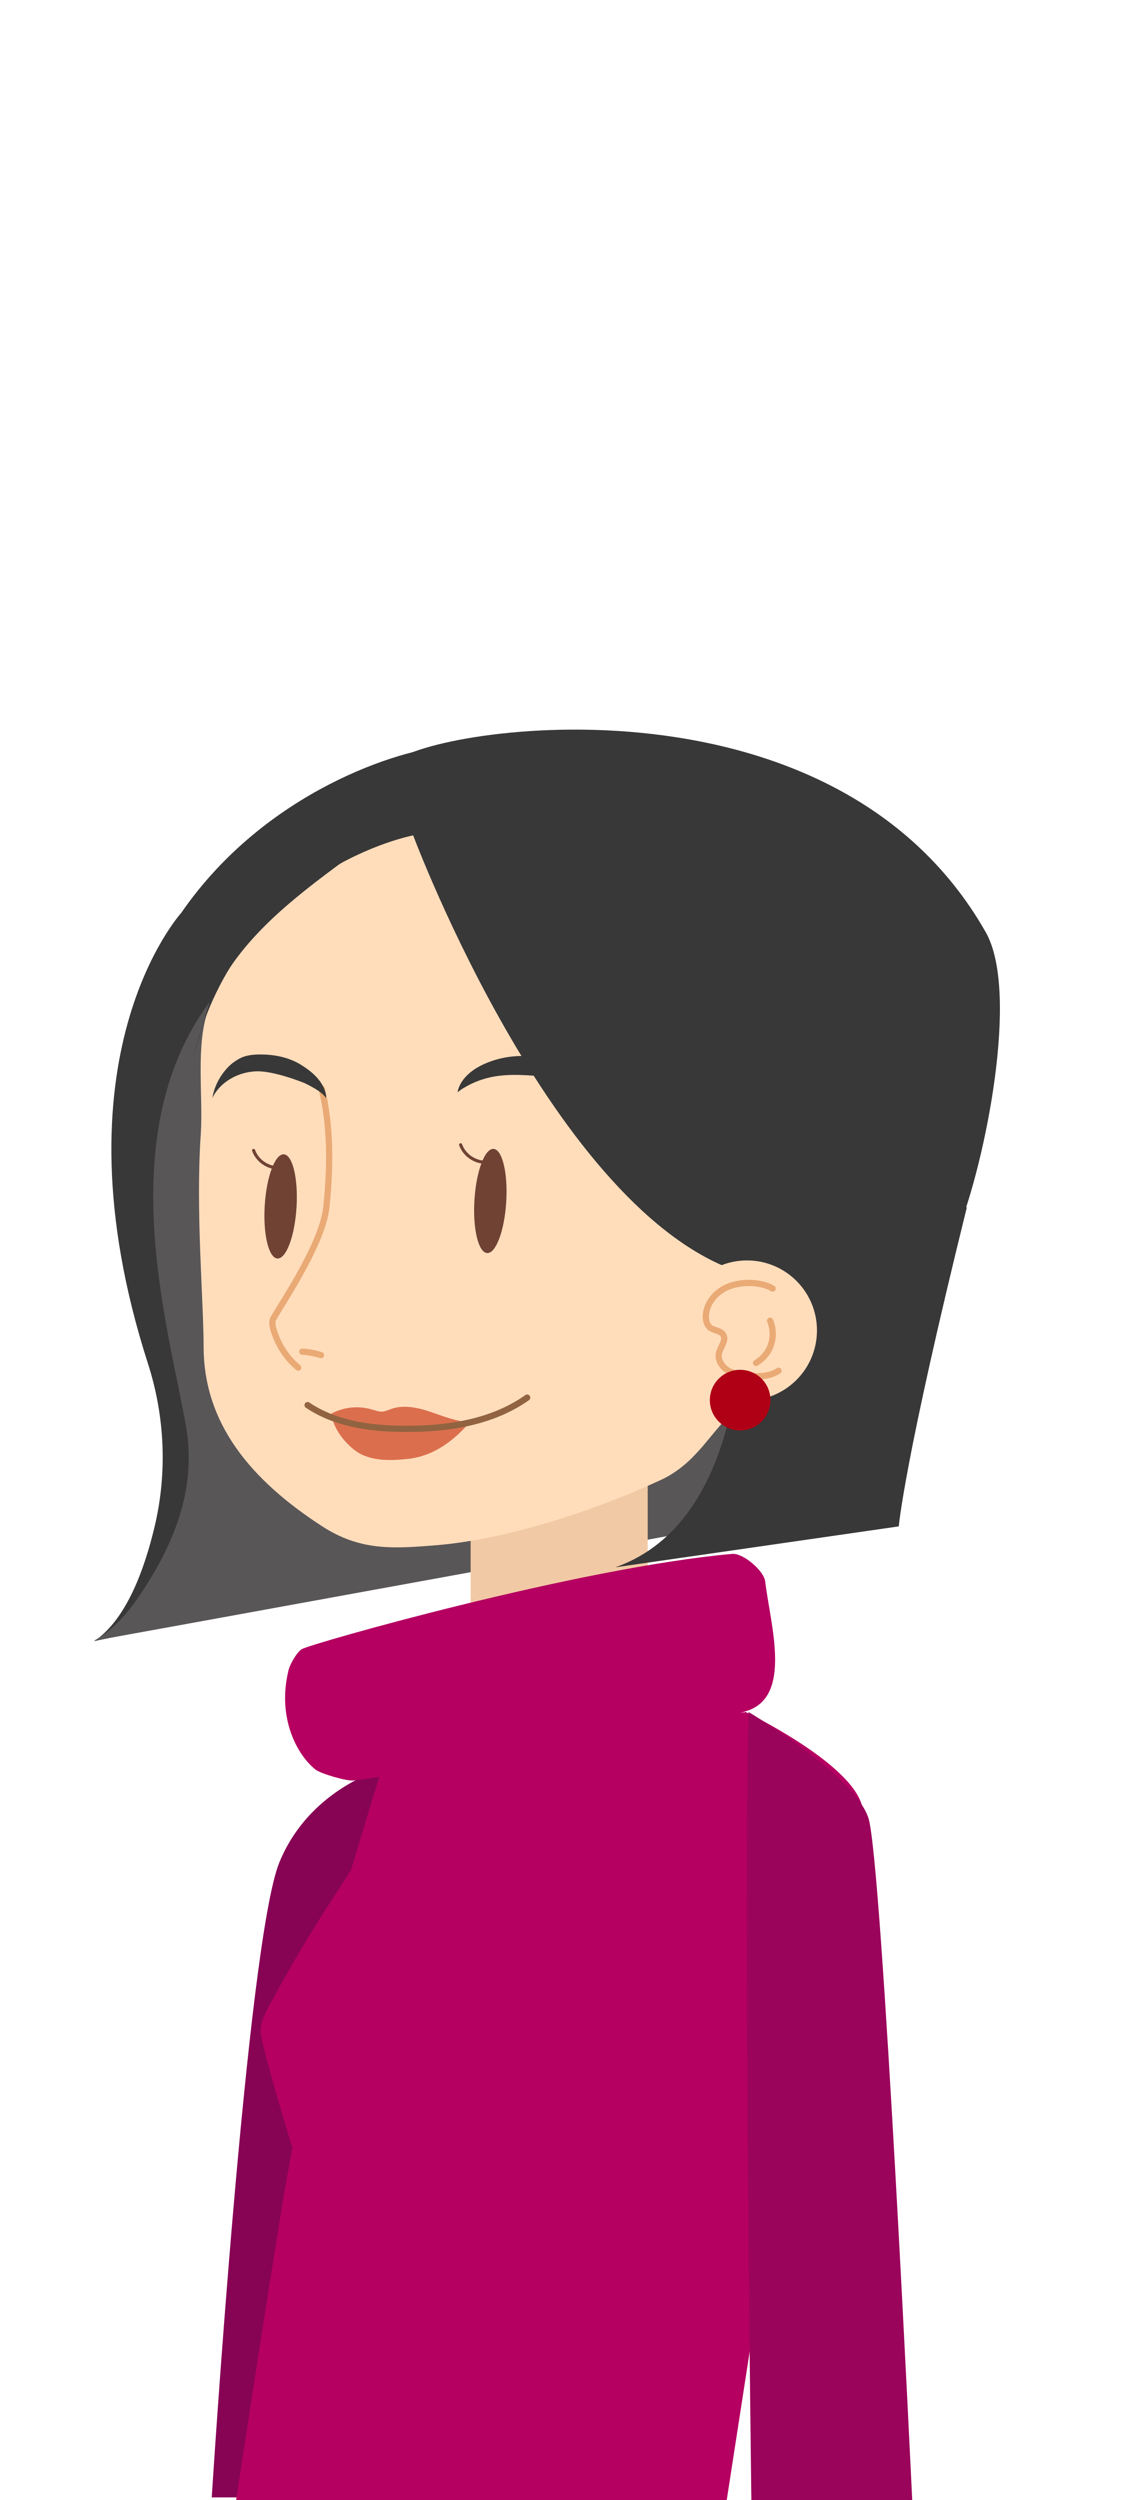 <?xml version="1.0" encoding="utf-8"?>
<!-- Generator: Adobe Illustrator 22.0.1, SVG Export Plug-In . SVG Version: 6.00 Build 0)  -->
<svg version="1.1" id="Ebene_1" xmlns="http://www.w3.org/2000/svg" xmlns:xlink="http://www.w3.org/1999/xlink" x="0px" y="0px"
	 width="366px" height="800px" viewBox="0 0 366 800" style="enable-background:new 0 0 366 800;" xml:space="preserve">
<style type="text/css">
	.st0{fill:#FFEAD4;}
	.st1{fill:#5CC2EA;}
	.st2{fill:#F7D7BA;}
	.st3{fill:#9B600B;}
	.st4{fill:none;stroke:#F9C49D;stroke-width:2;stroke-linecap:round;stroke-miterlimit:10;}
	.st5{fill:#71BC00;}
	.st6{fill:none;stroke:#F9C49D;stroke-width:4;stroke-linecap:round;stroke-miterlimit:10;}
	.st7{fill:none;stroke:#9B600B;stroke-width:3;stroke-linecap:round;stroke-miterlimit:10;}
	.st8{fill:#6BCEFF;}
	.st9{fill:none;stroke:#F9C49D;stroke-width:3;stroke-linecap:round;stroke-miterlimit:10;}
	.st10{fill:#870455;}
	.st11{fill:#383838;}
	.st12{fill:#595658;}
	.st13{fill:#F2C9A5;}
	.st14{fill:#FFDDBB;}
	.st15{fill:none;stroke:#EAAA75;stroke-width:2;stroke-linecap:round;stroke-miterlimit:10;}
	.st16{fill:none;stroke:#704234;stroke-linecap:round;stroke-miterlimit:10;}
	.st17{fill:#DB6F4D;}
	.st18{fill:none;stroke:#916340;stroke-width:2;stroke-linecap:round;stroke-miterlimit:10;}
	.st19{fill:#B50061;}
	.st20{fill:#B00015;}
	.st21{fill:#704234;}
	.st22{fill:#9B045B;}
	.st23{fill:#F2F2F2;}
	.st24{fill:#D39250;}
	.st25{fill:#E8C59A;}
	.st26{fill:#D3D3D3;}
	.st27{fill:#FFE6C3;}
	.st28{fill:none;stroke:#DB955A;stroke-width:3;stroke-linecap:round;stroke-miterlimit:10;}
	.st29{fill:none;stroke:#DB955A;stroke-width:2;stroke-linecap:round;stroke-miterlimit:10;}
	.st30{fill:none;stroke:#DB955A;stroke-width:4;stroke-linecap:round;stroke-miterlimit:10;}
	.st31{fill:#FFB766;}
	.st32{fill:#DB955A;}
	.st33{fill:#005E7B;}
	.st34{fill:#3A3330;}
	.st35{fill:#3F3C3B;}
	.st36{fill:#280F00;}
	.st37{fill:#358E7D;}
	.st38{fill:#F9C49D;}
	.st39{fill:#FFD8BB;}
	.st40{fill:#633A28;}
	.st41{opacity:0.42;fill:#FFFFFF;}
	.st42{fill:none;stroke:#000000;stroke-width:5;stroke-miterlimit:10;}
	.st43{fill:none;stroke:#DB6F52;stroke-width:2;stroke-linecap:round;stroke-miterlimit:10;}
	.st44{fill:none;stroke:#DB6F52;stroke-width:3;stroke-linecap:round;stroke-miterlimit:10;}
	.st45{fill:#41A390;}
	.st46{fill:#E4EAE9;}
	.st47{fill:#374235;}
	.st48{fill:#FFFFFF;}
	.st49{fill:#FFE4A9;}
	.st50{fill:#F7D694;}
	.st51{fill:#E5A673;}
	.st52{fill:#F7C292;}
	.st53{fill:#008CE2;}
	.st54{fill:#DB6F52;}
	.st55{fill:#F47056;}
</style>
<g>
	<path class="st10" d="M126,564.9c0,0-26,5.5-36.5,30.9S67.8,799.1,67.8,799.1h41.9L126,564.9z"/>
	<path class="st11" d="M142.8,238.8c-14.1,0.9-57.6,14-84.7,53.2c-0.1,0.2-42.3,46.2-10.7,144.4c5.4,16.8,6.2,34.9,2.1,52.1
		c-3,12.6-8.7,29.5-19.3,36.6c0,0,206.8-43.6,250.5-41c42.4,2.5-117-229.1-126.3-242.6c-0.3-0.4-0.5-0.9-0.7-1.3v0
		C153,237.9,145.2,238.6,142.8,238.8z"/>
	<path class="st12" d="M258.9,410.7L70.5,319.1l-0.6-2.9c-0.4,0.7-0.7,1.4-1.1,2.1l-0.3-0.1c0,0,0,0.2,0.1,0.5
		c-34.1,43.2-14.3,106.7-9,138c3.3,19.2-3.5,36.9-14.7,53.5c-4.1,6.1-8.7,11.4-14.8,14.8c0,0,226.1-41,233-42.8L258.9,410.7z"/>
	<path class="st13" d="M195.4,556.5h-32.7c-6.6,0-12-5.4-12-12v-85.1c0-6.6,5.4-12,12-12h32.7c6.6,0,12,5.4,12,12v85.1
		C207.4,551.1,202,556.5,195.4,556.5z"/>
	<path class="st14" d="M260.9,334.1c-9.9-23.1-23.6-45.6-46.3-56.5s-42.1-14.9-67.2-14.9c-16.4,0-32.9,9-35.9,12l-0.5,0.1
		c-17.7,13-36.2,27.1-44.1,47.6c-4.4,11.6-1.8,28-2.6,40.4c-1.7,24.4,0.9,53.4,0.9,68.1c0,24.5,15,42.6,38,57.5
		c12.1,7.8,22.4,7.2,36.8,6c21.5-1.8,49.3-10.5,71.7-20.9c11.2-5.2,15.9-15.4,22.4-20.9C239,448.3,278.3,374.6,260.9,334.1z"/>
	<path class="st15" d="M103,348.3c3,12.3,2.8,25.4,1.5,38c-1.3,12.6-16.8,34.5-17.2,36.1c-0.2,1,0,2.1,0.3,3.1
		c1.4,4.7,4.1,9,7.9,12.1"/>
	<path class="st16" d="M89.5,373.7c-3.6,0.1-7.1-2.2-8.3-5.6"/>
	<path class="st16" d="M155.8,371.9c-3.6,0.1-7.1-2.2-8.3-5.6"/>
	<path class="st11" d="M315.6,298.2c-49.7-87.3-181.5-64.6-189.4-54.1c-2.2,2.9,2,8.6,3.5,13.1l-48.9,17.5l-18.7,62.8
		c14.9-59.8,70.2-70.2,70.2-70.2s47.1,126.1,109,141l42.8,51.5l22.7-66.3C315.2,372.6,326.7,317.5,315.6,298.2z"/>
	<path class="st17" d="M105.8,452.5c4-2.3,8.9-2.8,13.3-1.5c1.1,0.3,2.1,0.7,3.2,0.7c1.1-0.1,2-0.5,3-0.9c4.1-1.4,8.6-0.4,12.7,1
		c4.1,1.4,8.2,3.1,12.5,3.2c-5.1,5.9-11.3,10.6-19,11.7c-4.8,0.6-10.3,0.9-14.8-0.9c-4.5-1.7-9.7-7.8-10.4-12.6"/>
	<path class="st18" d="M98.5,449.6c9.2,6.2,20.7,7.6,31.8,7.6c13.5,0,27.5-2.2,38.5-10"/>
	<path class="st19" d="M96.6,527.7c2.6-1.7,89-26.2,137.9-30.5c3.4-0.3,10,5.3,10.5,8.7c1.7,14,8.7,36.7-5.7,41.5
		c-26.3,8.8-107.4,19.8-126.1,22.3c-2.1,0.3-10.6-2.2-12.2-3.5c-6-4.8-12.2-16.6-8.7-31.4C92.6,532.9,95,528.7,96.6,527.7z"/>
	<path class="st19" d="M238.8,547.8c0,0,33.5,16.1,37.2,29.9c0,0-32.9,15.5-37.2,68.8L128,565.2L238.8,547.8z"/>
	<path class="st11" d="M237.1,420.3c0,0,2.6,66.3-40.1,81.2l90.8-13.1c0,0,1.7-20.9,21.8-102.1l-75.9,7L237.1,420.3z"/>
	<circle class="st14" cx="239.2" cy="425.7" r="22.4"/>
	<path class="st15" d="M247.4,412.3c-2.2-1.3-4.7-1.7-7.2-1.8c-3.3,0-6.7,0.6-9.4,2.5c-2.7,1.8-4.7,4.9-4.8,8.2
		c0,1.4,0.4,2.9,1.5,3.7c1.3,0.9,3.2,0.8,4.1,2.2c1.1,1.8-1,3.9-1.4,6c-0.4,1.9,0.8,3.9,2.4,5.1c1.6,1.1,3.6,1.5,5.6,1.8
		c3.8,0.6,7.9,0.7,11.1-1.4"/>
	<circle class="st20" cx="237" cy="448" r="9.7"/>
	<path class="st15" d="M242.1,436.1c2.2-1.3,4-3.4,4.8-5.9c0.8-2.4,0.7-5.2-0.3-7.6"/>
	<path class="st11" d="M189.1,346.2c-4.9-4.3-9.9-6.6-16.3-7.8c-6.4-1.2-13.2-0.3-18.9,2.6c-3.5,1.8-6.7,4.7-7.4,8.5l1.5-1.1
		c8-4.9,15-4.9,25.5-4c7.3,0.6,14.9,2.9,20.1,8.1C193.3,350.2,190.8,347.6,189.1,346.2z"/>
	<path class="st11" d="M96.2,340.6c-3.8-2.3-8.3-3.2-12.8-3.2c-2.2,0-4.4,0.2-6.3,1.1c-1.2,0.6-2.4,1.4-3.4,2.3
		c-3,2.8-5,6.5-5.7,10.5c2.5-5.1,8.1-8.2,13.8-8.5c5-0.3,13.7,2.9,15.8,3.8c1,0.5,5.7,2.7,6.8,4.8v-0.9
		C103.7,346.1,100,342.9,96.2,340.6z"/>
	
		<ellipse transform="matrix(6.162739e-02 -0.998 0.998 6.162739e-02 -301.009 451.945)" class="st21" cx="89.9" cy="386.1" rx="16.7" ry="5.1"/>
	
		<ellipse transform="matrix(6.162739e-02 -0.998 0.998 6.162739e-02 -236.204 517.383)" class="st21" cx="157.1" cy="384.3" rx="16.7" ry="5.1"/>
	<path class="st15" d="M96.8,432.5c2,0.1,4,0.5,6,1.1"/>
	<path class="st19" d="M122.8,564.3c0,0-6.4,20.6-6.7,21.8c-0.8,2.8-1.8,5.8-2.7,9.1c-0.4,1-0.7,2.2-1.1,3.3l-3.3,5.2
		C100.7,616.2,93,629,86,642.2c-1.2,2.2-2.4,4.6-2.5,7.1c-0.1,1.6,0.3,3.3,0.7,4.9c2.8,11,6,22,9.4,32.9c-1,5.6-1.9,10.9-2.8,15.7
		C83.1,750.4,75.6,800,75.6,800h157.1l33.2-214.7L122.8,564.3z"/>
	<path class="st22" d="M239.7,547.8c0,0,34,20.1,38.4,34c4.4,14,14,218.2,14,218.2h-51.5C240.6,800,238,607.1,239.7,547.8z"/>
</g>
</svg>

